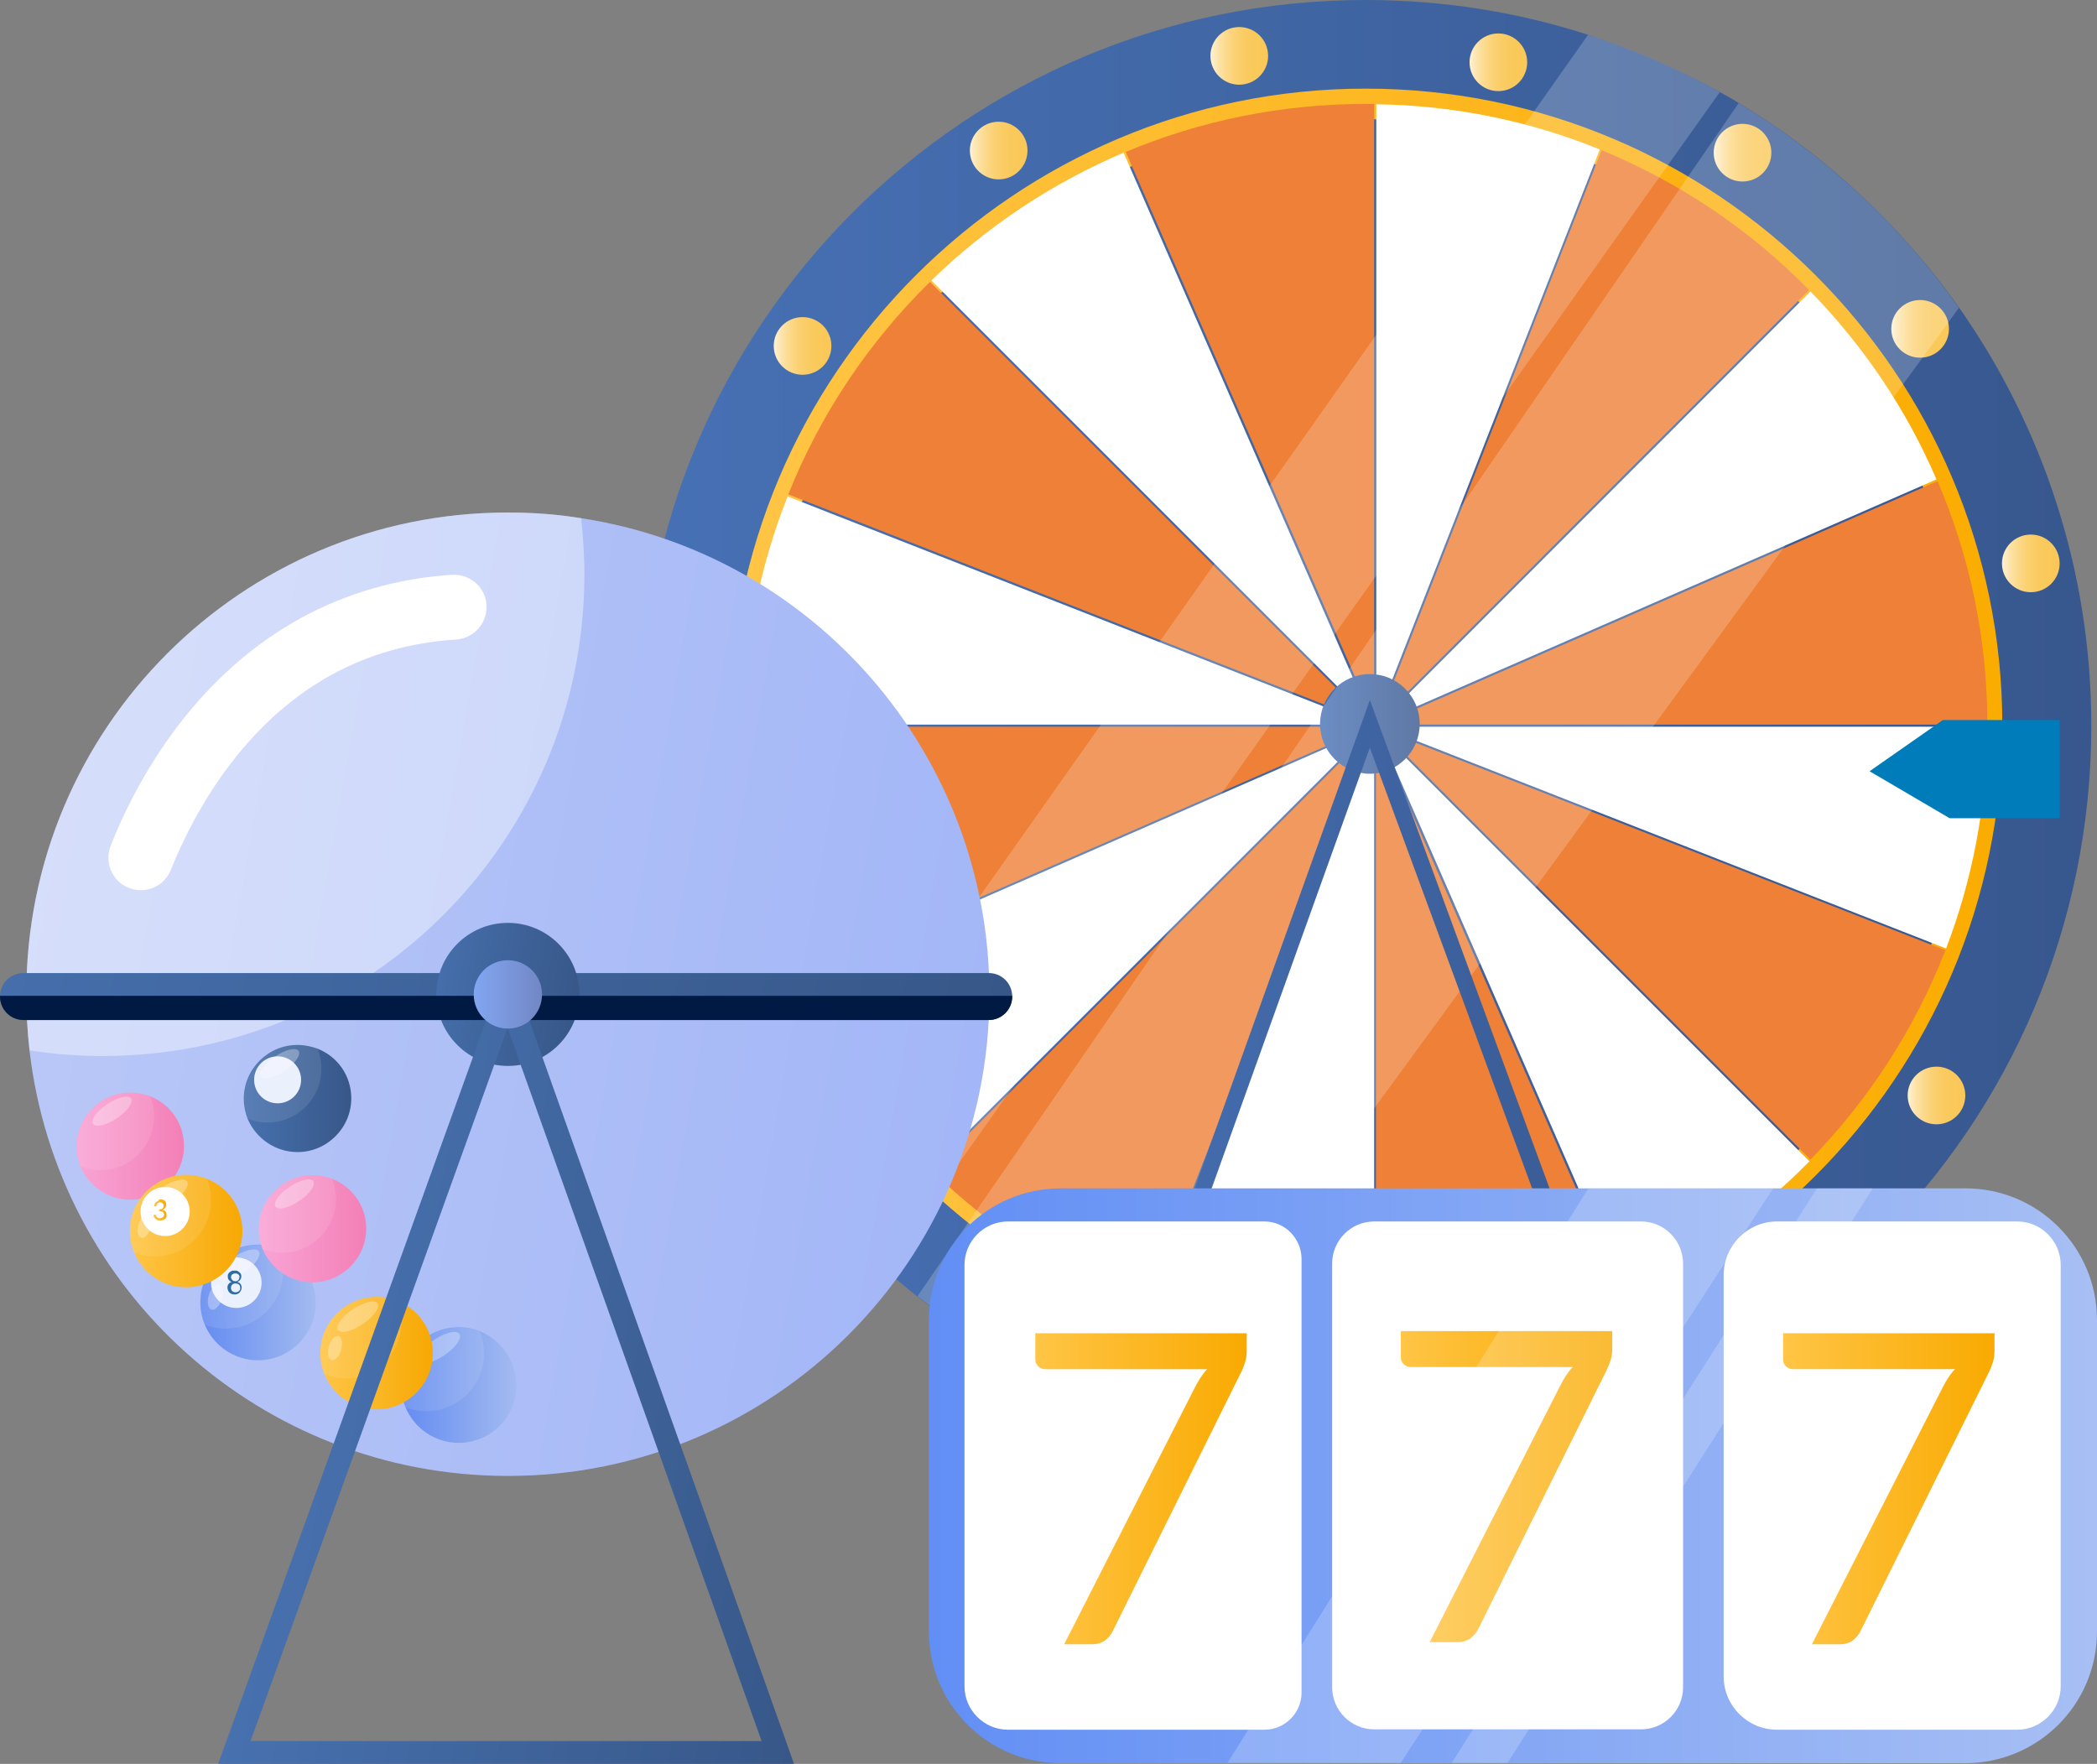 <?xml version="1.0" encoding="utf-8"?>
<!-- Generator: Adobe Illustrator 21.0.0, SVG Export Plug-In . SVG Version: 6.00 Build 0)  -->
<svg version="1.1" id="_x3C_Layer_x3E_" xmlns="http://www.w3.org/2000/svg" xmlns:xlink="http://www.w3.org/1999/xlink" x="0px"
	 y="0px" viewBox="0 0 589.2 495.6" style="enable-background:new 0 0 589.2 495.6;" xml:space="preserve">
<rect x="0" y="0" width="589.2" height="495.6" fill="#808080" stroke="none"/>
<style type="text/css">
	.st0{fill:#FFFFFF;}
	.st1{fill:#688DC3;}
	.st2{opacity:0.2;fill:#023B74;}
	.st3{opacity:0.1;fill:#441F37;}
	.st4{fill:url(#SVGID_1_);}
	.st5{fill:url(#SVGID_2_);}
	.st6{fill:url(#SVGID_3_);}
	.st7{fill:#EE8037;}
	.st8{fill:url(#SVGID_4_);}
	.st9{fill:url(#SVGID_5_);}
	.st10{fill:url(#SVGID_6_);}
	.st11{fill:url(#SVGID_7_);}
	.st12{fill:url(#SVGID_8_);}
	.st13{fill:url(#SVGID_9_);}
	.st14{fill:url(#SVGID_10_);}
	.st15{fill:url(#SVGID_11_);}
	.st16{fill:url(#SVGID_12_);}
	.st17{fill:url(#SVGID_13_);}
	.st18{fill:url(#SVGID_14_);}
	.st19{fill:url(#SVGID_15_);}
	.st20{fill:url(#SVGID_16_);}
	.st21{fill:url(#SVGID_17_);}
	.st22{fill:url(#SVGID_18_);}
	.st23{fill:#007CBA;}
	.st24{fill:url(#SVGID_19_);}
	.st25{opacity:0.2;fill:#FFFFFF;}
	.st26{fill:url(#SVGID_20_);}
	.st27{fill:url(#SVGID_21_);}
	.st28{fill:url(#SVGID_22_);}
	.st29{fill:url(#SVGID_23_);}
	.st30{fill:url(#SVGID_24_);}
	.st31{fill:url(#SVGID_25_);}
	.st32{opacity:0.1;fill:#FFFFFF;}
	.st33{opacity:0.3;fill:#FFFFFF;}
	.st34{fill:url(#SVGID_26_);}
	.st35{opacity:0.4;fill:#FFFFFF;}
	.st36{fill:url(#SVGID_27_);}
	.st37{fill:url(#SVGID_28_);}
	.st38{fill:url(#SVGID_29_);}
	.st39{fill:#EBF0FD;}
	.st40{fill:#2C6DA6;}
	.st41{fill:url(#SVGID_30_);}
	.st42{fill:url(#SVGID_31_);}
	.st43{fill:url(#SVGID_32_);}
	.st44{fill:url(#SVGID_33_);}
	.st45{fill:url(#SVGID_34_);}
	.st46{fill:url(#SVGID_35_);}
	.st47{fill:url(#SVGID_36_);}
	.st48{fill:url(#SVGID_37_);}
	.st49{fill:#001A43;}
	.st50{fill:url(#SVGID_38_);}
</style>
<g>
	<g>
		<g>
			<g>
				<g>
					<line class="st0" x1="214.1" y1="338.2" x2="214.1" y2="230.5"/>
				</g>
			</g>
		</g>
	</g>
	<g>
		<g>
			<line class="st1" x1="279.5" y1="330.7" x2="274.5" y2="300.5"/>
		</g>
		<g>
			<path class="st2" d="M278.4,363"/>
		</g>
		<path class="st3" d="M269.1,291.2c-0.5,0.5-1.5,0.9-3,1.2c-3.8-5.7-11-12.9-6.5-11.7c2.8,0.7,5.3,0.1,7-0.4
			C265.9,284.3,269.1,291.2,269.1,291.2z"/>
	</g>
</g>
<g>
	<g>
		<g>
			<linearGradient id="SVGID_1_" gradientUnits="userSpaceOnUse" x1="193.179" y1="203.88" x2="574.221" y2="203.88">
				<stop  offset="0" style="stop-color:#77AAF7"/>
				<stop  offset="1" style="stop-color:#023B74"/>
			</linearGradient>
			<circle class="st4" cx="383.7" cy="203.9" r="190.5"/>
			<linearGradient id="SVGID_2_" gradientUnits="userSpaceOnUse" x1="179.822" y1="203.88" x2="587.577" y2="203.88">
				<stop  offset="0" style="stop-color:#4771B5"/>
				<stop  offset="1" style="stop-color:#37578E"/>
			</linearGradient>
			<path class="st5" d="M587.6,203.9c0,112.6-91.3,203.9-203.9,203.9c-21.3,0-41.8-3.3-61.1-9.3c-23.8-7.5-45.7-19.2-64.8-34.2
				c-3.2-2.5-6.3-5.1-9.3-7.8c-9.8-8.7-18.7-18.3-26.7-28.7c-26.3-34.3-41.9-77.3-41.9-123.8C179.8,91.3,271.1,0,383.7,0
				c21.8,0,42.8,3.4,62.6,9.8c12.9,4.2,25.3,9.6,37,16.1c1.8,1,3.6,2,5.3,3.1c10.7,6.4,20.8,13.8,30.1,22.1
				c11.9,10.5,22.6,22.4,31.8,35.4C573.8,119.7,587.6,160.2,587.6,203.9z"/>
			<g>
				<linearGradient id="SVGID_3_" gradientUnits="userSpaceOnUse" x1="204.75" y1="203.88" x2="562.649" y2="203.88">
					<stop  offset="0" style="stop-color:#FFC546"/>
					<stop  offset="1" style="stop-color:#FBAC00"/>
				</linearGradient>
				<path class="st6" d="M383.7,382.8c-98.7,0-178.9-80.3-178.9-178.9S285,24.9,383.7,24.9s178.9,80.3,178.9,178.9
					S482.4,382.8,383.7,382.8z M383.7,33.5c-93.9,0-170.4,76.4-170.4,170.4s76.4,170.4,170.4,170.4c93.9,0,170.4-76.4,170.4-170.4
					S477.6,33.5,383.7,33.5z"/>
			</g>
			<g>
				<path class="st0" d="M386.7,29.3v173.1L449.5,42C430.1,34.1,408.9,29.6,386.7,29.3z"/>
				<path class="st7" d="M386.1,202.5V29.2c-0.8,0-1.6,0-2.4,0c-23.9,0-46.7,4.8-67.4,13.5L386.1,202.5z"/>
				<path class="st7" d="M387.2,202.7L508.3,81.5c-16.4-16.8-36.2-30.2-58.3-39.3L387.2,202.7z"/>
				<path class="st7" d="M455.6,363.1l-69-157.8v173.2C411.2,378.1,434.5,372.6,455.6,363.1z"/>
				<path class="st0" d="M508.7,81.9L387.7,203l156.4-68.3C535.6,114.9,523.5,97.1,508.7,81.9z"/>
				<path class="st7" d="M508.7,325.8c16.3-16.7,29.3-36.7,37.9-58.8l-159-62.3L508.7,325.8z"/>
				<path class="st7" d="M387.8,203.6h170.6c0-24.3-5-47.4-14-68.4L387.8,203.6z"/>
				<path class="st0" d="M387.9,204.2l158.9,62.3c7.4-19.3,11.5-40.3,11.5-62.3H387.9z"/>
				<path class="st7" d="M385.6,205.1L261.8,328.9c17.1,16.7,37.5,29.8,60.3,38.4L385.6,205.1z"/>
				<path class="st7" d="M385,204.2H209c0,25,5.4,48.9,14.9,70.4L385,204.2z"/>
				<path class="st0" d="M386.1,205.4l-63.5,162.1c19,7.1,39.6,11,61.1,11c0.8,0,1.6,0,2.4,0V205.4z"/>
				<path class="st0" d="M224.2,275.1c9,20.1,21.7,38.2,37.2,53.4l123.8-123.8L224.2,275.1z"/>
				<path class="st0" d="M387.3,205.2l68.9,157.7c19.6-9,37.3-21.4,52.2-36.6L387.3,205.2z"/>
				<path class="st7" d="M385.2,203.1L261.3,79.2c-17.1,16.8-30.8,37.1-39.8,59.7L385.2,203.1z"/>
				<path class="st0" d="M384.9,203.6l-163.6-64.1c-7.9,19.8-12.2,41.5-12.3,64.1H384.9z"/>
				<path class="st0" d="M315.7,42.9c-20.2,8.6-38.5,20.8-54,35.9l123.7,123.7L315.7,42.9z"/>
			</g>
			<linearGradient id="SVGID_4_" gradientUnits="userSpaceOnUse" x1="217.453" y1="97.163" x2="233.644" y2="97.163">
				<stop  offset="0" style="stop-color:#FFF1D3"/>
				<stop  offset="2.898982e-02" style="stop-color:#FFEEC9"/>
				<stop  offset="0.151" style="stop-color:#FDE2A7"/>
				<stop  offset="0.281" style="stop-color:#FCD98A"/>
				<stop  offset="0.419" style="stop-color:#FBD174"/>
				<stop  offset="0.57" style="stop-color:#FACC64"/>
				<stop  offset="0.742" style="stop-color:#FAC95B"/>
				<stop  offset="0.983" style="stop-color:#FAC858"/>
			</linearGradient>
			<circle class="st8" cx="225.5" cy="97.2" r="8.1"/>
			<linearGradient id="SVGID_5_" gradientUnits="userSpaceOnUse" x1="187.973" y1="168.811" x2="204.165" y2="168.811">
				<stop  offset="0" style="stop-color:#FFF1D3"/>
				<stop  offset="2.898982e-02" style="stop-color:#FFEEC9"/>
				<stop  offset="0.151" style="stop-color:#FDE2A7"/>
				<stop  offset="0.281" style="stop-color:#FCD98A"/>
				<stop  offset="0.419" style="stop-color:#FBD174"/>
				<stop  offset="0.57" style="stop-color:#FACC64"/>
				<stop  offset="0.742" style="stop-color:#FAC95B"/>
				<stop  offset="0.983" style="stop-color:#FAC858"/>
			</linearGradient>
			<circle class="st9" cx="196.1" cy="168.8" r="8.1"/>
			<linearGradient id="SVGID_6_" gradientUnits="userSpaceOnUse" x1="187.973" y1="243.397" x2="204.165" y2="243.397">
				<stop  offset="0" style="stop-color:#FFF1D3"/>
				<stop  offset="2.898982e-02" style="stop-color:#FFEEC9"/>
				<stop  offset="0.151" style="stop-color:#FDE2A7"/>
				<stop  offset="0.281" style="stop-color:#FCD98A"/>
				<stop  offset="0.419" style="stop-color:#FBD174"/>
				<stop  offset="0.57" style="stop-color:#FACC64"/>
				<stop  offset="0.742" style="stop-color:#FAC95B"/>
				<stop  offset="0.983" style="stop-color:#FAC858"/>
			</linearGradient>
			<circle class="st10" cx="196.1" cy="243.4" r="8.1"/>
			<linearGradient id="SVGID_7_" gradientUnits="userSpaceOnUse" x1="216.071" y1="307.763" x2="232.262" y2="307.763">
				<stop  offset="0" style="stop-color:#FFF1D3"/>
				<stop  offset="2.898982e-02" style="stop-color:#FFEEC9"/>
				<stop  offset="0.151" style="stop-color:#FDE2A7"/>
				<stop  offset="0.281" style="stop-color:#FCD98A"/>
				<stop  offset="0.419" style="stop-color:#FBD174"/>
				<stop  offset="0.57" style="stop-color:#FACC64"/>
				<stop  offset="0.742" style="stop-color:#FAC95B"/>
				<stop  offset="0.983" style="stop-color:#FAC858"/>
			</linearGradient>
			<circle class="st11" cx="224.2" cy="307.8" r="8.1"/>
			<linearGradient id="SVGID_8_" gradientUnits="userSpaceOnUse" x1="270.589" y1="362.843" x2="286.78" y2="362.843">
				<stop  offset="0" style="stop-color:#FFF1D3"/>
				<stop  offset="2.898982e-02" style="stop-color:#FFEEC9"/>
				<stop  offset="0.151" style="stop-color:#FDE2A7"/>
				<stop  offset="0.281" style="stop-color:#FCD98A"/>
				<stop  offset="0.419" style="stop-color:#FBD174"/>
				<stop  offset="0.57" style="stop-color:#FACC64"/>
				<stop  offset="0.742" style="stop-color:#FAC95B"/>
				<stop  offset="0.983" style="stop-color:#FAC858"/>
			</linearGradient>
			<circle class="st12" cx="278.7" cy="362.8" r="8.1"/>
			<linearGradient id="SVGID_9_" gradientUnits="userSpaceOnUse" x1="343.096" y1="391.006" x2="359.287" y2="391.006">
				<stop  offset="0" style="stop-color:#FFF1D3"/>
				<stop  offset="2.898982e-02" style="stop-color:#FFEEC9"/>
				<stop  offset="0.151" style="stop-color:#FDE2A7"/>
				<stop  offset="0.281" style="stop-color:#FCD98A"/>
				<stop  offset="0.419" style="stop-color:#FBD174"/>
				<stop  offset="0.57" style="stop-color:#FACC64"/>
				<stop  offset="0.742" style="stop-color:#FAC95B"/>
				<stop  offset="0.983" style="stop-color:#FAC858"/>
			</linearGradient>
			<circle class="st13" cx="351.2" cy="391" r="8.1"/>
			<linearGradient id="SVGID_10_" gradientUnits="userSpaceOnUse" x1="432.168" y1="386.381" x2="448.359" y2="386.381">
				<stop  offset="0" style="stop-color:#FFF1D3"/>
				<stop  offset="2.898982e-02" style="stop-color:#FFEEC9"/>
				<stop  offset="0.151" style="stop-color:#FDE2A7"/>
				<stop  offset="0.281" style="stop-color:#FCD98A"/>
				<stop  offset="0.419" style="stop-color:#FBD174"/>
				<stop  offset="0.57" style="stop-color:#FACC64"/>
				<stop  offset="0.742" style="stop-color:#FAC95B"/>
				<stop  offset="0.983" style="stop-color:#FAC858"/>
			</linearGradient>
			<circle class="st14" cx="440.3" cy="386.4" r="8.1"/>
			<linearGradient id="SVGID_11_" gradientUnits="userSpaceOnUse" x1="492.14" y1="354.169" x2="508.331" y2="354.169">
				<stop  offset="0" style="stop-color:#FFF1D3"/>
				<stop  offset="2.898982e-02" style="stop-color:#FFEEC9"/>
				<stop  offset="0.151" style="stop-color:#FDE2A7"/>
				<stop  offset="0.281" style="stop-color:#FCD98A"/>
				<stop  offset="0.419" style="stop-color:#FBD174"/>
				<stop  offset="0.57" style="stop-color:#FACC64"/>
				<stop  offset="0.742" style="stop-color:#FAC95B"/>
				<stop  offset="0.983" style="stop-color:#FAC858"/>
			</linearGradient>
			<circle class="st15" cx="500.2" cy="354.2" r="8.1"/>
			<linearGradient id="SVGID_12_" gradientUnits="userSpaceOnUse" x1="536" y1="307.763" x2="552.191" y2="307.763">
				<stop  offset="0" style="stop-color:#FFF1D3"/>
				<stop  offset="2.898982e-02" style="stop-color:#FFEEC9"/>
				<stop  offset="0.151" style="stop-color:#FDE2A7"/>
				<stop  offset="0.281" style="stop-color:#FCD98A"/>
				<stop  offset="0.419" style="stop-color:#FBD174"/>
				<stop  offset="0.57" style="stop-color:#FACC64"/>
				<stop  offset="0.742" style="stop-color:#FAC95B"/>
				<stop  offset="0.983" style="stop-color:#FAC858"/>
			</linearGradient>
			<circle class="st16" cx="544.1" cy="307.8" r="8.1"/>
			<linearGradient id="SVGID_13_" gradientUnits="userSpaceOnUse" x1="562.51" y1="158.279" x2="578.701" y2="158.279">
				<stop  offset="0" style="stop-color:#FFF1D3"/>
				<stop  offset="2.898982e-02" style="stop-color:#FFEEC9"/>
				<stop  offset="0.151" style="stop-color:#FDE2A7"/>
				<stop  offset="0.281" style="stop-color:#FCD98A"/>
				<stop  offset="0.419" style="stop-color:#FBD174"/>
				<stop  offset="0.57" style="stop-color:#FACC64"/>
				<stop  offset="0.742" style="stop-color:#FAC95B"/>
				<stop  offset="0.983" style="stop-color:#FAC858"/>
			</linearGradient>
			<circle class="st17" cx="570.6" cy="158.3" r="8.1"/>
			<linearGradient id="SVGID_14_" gradientUnits="userSpaceOnUse" x1="531.441" y1="92.35" x2="547.632" y2="92.35">
				<stop  offset="0" style="stop-color:#FFF1D3"/>
				<stop  offset="2.898982e-02" style="stop-color:#FFEEC9"/>
				<stop  offset="0.151" style="stop-color:#FDE2A7"/>
				<stop  offset="0.281" style="stop-color:#FCD98A"/>
				<stop  offset="0.419" style="stop-color:#FBD174"/>
				<stop  offset="0.57" style="stop-color:#FACC64"/>
				<stop  offset="0.742" style="stop-color:#FAC95B"/>
				<stop  offset="0.983" style="stop-color:#FAC858"/>
			</linearGradient>
			<circle class="st18" cx="539.5" cy="92.4" r="8.1"/>
			<linearGradient id="SVGID_15_" gradientUnits="userSpaceOnUse" x1="272.474" y1="42.266" x2="288.666" y2="42.266">
				<stop  offset="0" style="stop-color:#FFF1D3"/>
				<stop  offset="2.898982e-02" style="stop-color:#FFEEC9"/>
				<stop  offset="0.151" style="stop-color:#FDE2A7"/>
				<stop  offset="0.281" style="stop-color:#FCD98A"/>
				<stop  offset="0.419" style="stop-color:#FBD174"/>
				<stop  offset="0.57" style="stop-color:#FACC64"/>
				<stop  offset="0.742" style="stop-color:#FAC95B"/>
				<stop  offset="0.983" style="stop-color:#FAC858"/>
			</linearGradient>
			<circle class="st19" cx="280.6" cy="42.3" r="8.1"/>
			<linearGradient id="SVGID_16_" gradientUnits="userSpaceOnUse" x1="340.138" y1="15.671" x2="356.33" y2="15.671">
				<stop  offset="0" style="stop-color:#FFF1D3"/>
				<stop  offset="2.898982e-02" style="stop-color:#FFEEC9"/>
				<stop  offset="0.151" style="stop-color:#FDE2A7"/>
				<stop  offset="0.281" style="stop-color:#FCD98A"/>
				<stop  offset="0.419" style="stop-color:#FBD174"/>
				<stop  offset="0.57" style="stop-color:#FACC64"/>
				<stop  offset="0.742" style="stop-color:#FAC95B"/>
				<stop  offset="0.983" style="stop-color:#FAC858"/>
			</linearGradient>
			<circle class="st20" cx="348.2" cy="15.7" r="8.1"/>
			<linearGradient id="SVGID_17_" gradientUnits="userSpaceOnUse" x1="412.862" y1="17.463" x2="429.053" y2="17.463">
				<stop  offset="0" style="stop-color:#FFF1D3"/>
				<stop  offset="2.898982e-02" style="stop-color:#FFEEC9"/>
				<stop  offset="0.151" style="stop-color:#FDE2A7"/>
				<stop  offset="0.281" style="stop-color:#FCD98A"/>
				<stop  offset="0.419" style="stop-color:#FBD174"/>
				<stop  offset="0.57" style="stop-color:#FACC64"/>
				<stop  offset="0.742" style="stop-color:#FAC95B"/>
				<stop  offset="0.983" style="stop-color:#FAC858"/>
			</linearGradient>
			<circle class="st21" cx="421" cy="17.5" r="8.1"/>
			<linearGradient id="SVGID_18_" gradientUnits="userSpaceOnUse" x1="481.507" y1="42.929" x2="497.698" y2="42.929">
				<stop  offset="0" style="stop-color:#FFF1D3"/>
				<stop  offset="2.898982e-02" style="stop-color:#FFEEC9"/>
				<stop  offset="0.151" style="stop-color:#FDE2A7"/>
				<stop  offset="0.281" style="stop-color:#FCD98A"/>
				<stop  offset="0.419" style="stop-color:#FBD174"/>
				<stop  offset="0.57" style="stop-color:#FACC64"/>
				<stop  offset="0.742" style="stop-color:#FAC95B"/>
				<stop  offset="0.983" style="stop-color:#FAC858"/>
			</linearGradient>
			<circle class="st22" cx="489.6" cy="42.9" r="8.1"/>
			<polygon class="st23" points="578.7,202.3 545.9,202.3 525.3,216.7 547.8,229.9 578.7,229.9 			"/>
			<linearGradient id="SVGID_19_" gradientUnits="userSpaceOnUse" x1="370.831" y1="203.417" x2="398.887" y2="203.417">
				<stop  offset="0" style="stop-color:#4771B5"/>
				<stop  offset="1" style="stop-color:#37578E"/>
			</linearGradient>
			<circle class="st24" cx="384.9" cy="203.4" r="14"/>
			<path class="st25" d="M550.4,86.5L322.6,398.4c-23.8-7.5-45.7-19.2-64.8-34.2L488.5,29c10.7,6.4,20.8,13.8,30.1,22.1
				C530.6,61.6,541.2,73.5,550.4,86.5z"/>
			<path class="st25" d="M483.2,25.9L248.4,356.4c-9.8-8.7-18.7-18.3-26.7-28.7L446.2,9.8C459.2,13.9,471.6,19.4,483.2,25.9z"/>
			<linearGradient id="SVGID_20_" gradientUnits="userSpaceOnUse" x1="292.159" y1="325.76" x2="479.932" y2="325.76">
				<stop  offset="0" style="stop-color:#4771B5"/>
				<stop  offset="1" style="stop-color:#37578E"/>
			</linearGradient>
			<path class="st26" d="M479.9,454.9H292.2l92.7-258.2L479.9,454.9z M298.7,450.2h174.6l-88.4-240.1l-0.6,1.6L298.7,450.2z"/>
		</g>
	</g>
</g>
<g>
	<g>
		<linearGradient id="SVGID_21_" gradientUnits="userSpaceOnUse" x1="261.077" y1="414.63" x2="589.211" y2="414.63">
			<stop  offset="0" style="stop-color:#628FF5"/>
			<stop  offset="1" style="stop-color:#A7BFF4"/>
		</linearGradient>
		<path class="st27" d="M552.3,333.9H298c-20.4,0-37,16.5-37,37v87.5c0,20.4,16.5,37,37,37h254.2c20.4,0,37-16.5,37-37v-87.5
			C589.2,350.5,572.7,333.9,552.3,333.9z"/>
		<path class="st0" d="M355.3,343.2h-72.1c-6.7,0-12.2,5.5-12.2,12.2v118.4c0,6.7,5.5,12.2,12.2,12.2h72.1c5.7,0,10.4-4.7,10.4-10.4
			v-122C365.6,347.9,361,343.2,355.3,343.2z"/>
		<path class="st0" d="M499.3,343.2h67.5c6.7,0,12.2,5.5,12.2,12.2v118.4c0,6.7-5.5,12.2-12.2,12.2h-67.5c-8.3,0-15-6.7-15-15V358.3
			C484.3,350,491,343.2,499.3,343.2z"/>
		<path class="st0" d="M461.1,343.2h-75c-6.5,0-11.8,5.3-11.8,11.8v119.1c0,6.5,5.3,11.8,11.8,11.8h75c6.5,0,11.8-5.3,11.8-11.8
			V355.1C472.9,348.5,467.6,343.2,461.1,343.2z"/>
		<linearGradient id="SVGID_22_" gradientUnits="userSpaceOnUse" x1="290.9" y1="418.282" x2="350.301" y2="418.282">
			<stop  offset="0" style="stop-color:#FFC546"/>
			<stop  offset="1" style="stop-color:#F9AA01"/>
		</linearGradient>
		<path class="st28" d="M350.3,374.6v4.9c0,1.4-0.2,2.5-0.5,3.4c-0.3,0.9-0.6,1.6-0.9,2.3l-36.2,73c-0.5,1.1-1.3,2-2.2,2.7
			c-0.9,0.7-2.2,1.1-3.8,1.1H299l36.7-72.1c0.5-1,1.1-2,1.6-2.8c0.6-0.9,1.2-1.7,1.9-2.4h-45.6c-0.7,0-1.3-0.3-1.9-0.8
			c-0.6-0.6-0.8-1.2-0.8-1.9v-7.4H350.3z"/>
		<linearGradient id="SVGID_23_" gradientUnits="userSpaceOnUse" x1="393.573" y1="417.68" x2="452.974" y2="417.68">
			<stop  offset="0" style="stop-color:#FFC546"/>
			<stop  offset="1" style="stop-color:#F9AA01"/>
		</linearGradient>
		<path class="st29" d="M453,374v4.9c0,1.4-0.2,2.5-0.5,3.4c-0.3,0.9-0.6,1.6-0.9,2.3l-36.2,73c-0.5,1.1-1.3,2-2.2,2.7
			c-0.9,0.7-2.2,1.1-3.8,1.1h-7.7l36.7-72.1c0.5-1,1.1-2,1.6-2.8c0.6-0.9,1.2-1.7,1.9-2.4h-45.6c-0.7,0-1.3-0.3-1.9-0.8
			c-0.6-0.6-0.8-1.2-0.8-1.9V374H453z"/>
		<linearGradient id="SVGID_24_" gradientUnits="userSpaceOnUse" x1="500.964" y1="418.282" x2="560.365" y2="418.282">
			<stop  offset="0" style="stop-color:#FFC546"/>
			<stop  offset="1" style="stop-color:#F9AA01"/>
		</linearGradient>
		<path class="st30" d="M560.4,374.6v4.9c0,1.4-0.2,2.5-0.5,3.4c-0.3,0.9-0.6,1.6-0.9,2.3l-36.2,73c-0.5,1.1-1.3,2-2.2,2.7
			c-0.9,0.7-2.2,1.1-3.8,1.1h-7.7l36.7-72.1c0.5-1,1.1-2,1.6-2.8c0.6-0.9,1.2-1.7,1.9-2.4h-45.6c-0.7,0-1.3-0.3-1.9-0.8
			c-0.6-0.6-0.8-1.2-0.8-1.9v-7.4H560.4z"/>
		<polygon class="st25" points="344.9,495.3 446.3,333.9 498.2,333.9 393.6,495.3 		"/>
		<polygon class="st25" points="407.9,495.3 510.5,333.9 526.2,333.9 423.6,495.3 		"/>
	</g>
</g>
<g>
	<g>
		<linearGradient id="SVGID_25_" gradientUnits="userSpaceOnUse" x1="67.669" y1="350.006" x2="99.205" y2="350.006">
			<stop  offset="0" style="stop-color:#FFC546"/>
			<stop  offset="1" style="stop-color:#F7A803"/>
		</linearGradient>
		<path class="st31" d="M99.2,350c0,8.7-7.1,15.8-15.8,15.8c-6.6,0-12.2-4-14.6-9.8c-0.8-1.8-1.2-3.9-1.2-6
			c0-8.7,7.1-15.8,15.8-15.8c2,0,4,0.4,5.8,1.1C95.1,337.6,99.2,343.3,99.2,350z"/>
		<path class="st32" d="M90.4,341.3c0,8.7-7.1,15.8-15.8,15.8c-2,0-4-0.4-5.8-1.1c-0.8-1.8-1.2-3.9-1.2-6c0-8.7,7.1-15.8,15.8-15.8
			c2,0,4,0.4,5.8,1.1C90,337.2,90.4,339.2,90.4,341.3z"/>
		<circle class="st0" cx="77.5" cy="344.6" r="6.9"/>
		<ellipse transform="matrix(0.83 -0.558 0.558 0.83 -176.266 101.275)" class="st33" cx="78" cy="339.8" rx="6.7" ry="2.5"/>
		
			<ellipse transform="matrix(0.286 -0.958 0.958 0.286 -282.692 317.766)" class="st33" cx="71.9" cy="348.6" rx="3.5" ry="1.8"/>
	</g>
	<linearGradient id="SVGID_26_" gradientUnits="userSpaceOnUse" x1="-25.28" y1="249.833" x2="275.987" y2="302.803">
		<stop  offset="0" style="stop-color:#BCCAF7"/>
		<stop  offset="1" style="stop-color:#A3B6F7"/>
	</linearGradient>
	<path class="st34" d="M278,279.4c0,74.8-60.6,135.3-135.3,135.3c-69.4,0-126.6-52.2-134.4-119.5c-0.6-5.2-0.9-10.5-0.9-15.8
		C7.3,204.6,67.9,144,142.7,144c7,0,13.9,0.5,20.6,1.6C228.2,155.5,278,211.6,278,279.4z"/>
	<path class="st35" d="M164.2,161.4c0,74.8-60.6,135.3-135.3,135.3c-7,0-13.9-0.5-20.6-1.6c-0.6-5.2-0.9-10.5-0.9-15.8
		C7.3,204.6,67.9,144,142.7,144c7,0,13.9,0.5,20.6,1.6C163.8,150.8,164.2,156,164.2,161.4z"/>
	<linearGradient id="SVGID_27_" gradientUnits="userSpaceOnUse" x1="-31.673" y1="249.472" x2="280.248" y2="304.315">
		<stop  offset="0" style="stop-color:#4771AF"/>
		<stop  offset="1" style="stop-color:#375788"/>
	</linearGradient>
	<path class="st36" d="M284.4,280L284.4,280c0,3.7-3,6.6-6.6,6.6H6.6c-3.7,0-6.6-3-6.6-6.6v0c0-0.1,0-0.2,0-0.2
		c0.1-3.6,3-6.4,6.6-6.4h271.2c3.6,0,6.5,2.8,6.6,6.4C284.4,279.9,284.4,280,284.4,280z"/>
	<path class="st0" d="M37.2,249.8L37.2,249.8c-5.3-1.4-8.1-7.1-6.1-12.2c3.3-8.4,9.3-21.1,19-33.8c19.7-25.8,46.2-40.3,76.9-42.3
		c5.4-0.3,9.9,4,9.7,9.3l0,0c-0.1,4.8-3.9,8.6-8.6,8.9c-25.4,1.6-46.6,13.2-63.1,34.6c-8.6,11.2-14,22.6-16.9,29.9
		C46.4,248.7,41.7,251,37.2,249.8z"/>
	<g>
		<linearGradient id="SVGID_28_" gradientUnits="userSpaceOnUse" x1="117.707" y1="274.978" x2="162.49" y2="282.852">
			<stop  offset="0" style="stop-color:#4771AF"/>
			<stop  offset="1" style="stop-color:#375788"/>
		</linearGradient>
		<circle class="st37" cx="142.7" cy="279.4" r="20.1"/>
	</g>
	<g>
		<linearGradient id="SVGID_29_" gradientUnits="userSpaceOnUse" x1="56.237" y1="365.996" x2="88.716" y2="365.996">
			<stop  offset="0" style="stop-color:#638BF1"/>
			<stop  offset="1" style="stop-color:#A3BBF0"/>
		</linearGradient>
		<path class="st38" d="M88.7,366c0,9-7.3,16.2-16.2,16.2c-6.8,0-12.6-4.2-15-10.1c-0.8-1.9-1.2-4-1.2-6.2c0-9,7.3-16.2,16.2-16.2
			c2.1,0,4.1,0.4,5.9,1.1C84.4,353.2,88.7,359.1,88.7,366z"/>
		<path class="st32" d="M79.6,357.1c0,9-7.3,16.2-16.2,16.2c-2.1,0-4.1-0.4-5.9-1.1c-0.8-1.9-1.2-4-1.2-6.2c0-9,7.3-16.2,16.2-16.2
			c2.1,0,4.1,0.4,5.9,1.1C79.2,352.8,79.6,354.9,79.6,357.1z"/>
		<circle class="st39" cx="66.4" cy="360.4" r="7.1"/>
		<ellipse transform="matrix(0.83 -0.558 0.558 0.83 -186.899 97.733)" class="st33" cx="66.9" cy="355.5" rx="6.9" ry="2.6"/>
		
			<ellipse transform="matrix(0.286 -0.958 0.958 0.286 -306.046 318.311)" class="st33" cx="60.6" cy="364.5" rx="3.6" ry="1.9"/>
		<g>
			<path class="st40" d="M66.1,363.7c-0.3,0-0.6,0-0.9-0.1c-0.3-0.1-0.5-0.2-0.7-0.4c-0.2-0.2-0.3-0.3-0.4-0.6
				c-0.1-0.2-0.2-0.5-0.2-0.8c0-0.4,0.1-0.8,0.3-1c0.2-0.3,0.5-0.5,0.9-0.6c-0.3-0.1-0.6-0.3-0.8-0.6c-0.2-0.2-0.3-0.5-0.3-0.9
				c0-0.2,0-0.5,0.1-0.7c0.1-0.2,0.2-0.4,0.4-0.5c0.2-0.2,0.4-0.3,0.6-0.4c0.2-0.1,0.5-0.1,0.8-0.1c0.3,0,0.6,0,0.8,0.1
				c0.2,0.1,0.4,0.2,0.6,0.4c0.2,0.2,0.3,0.3,0.4,0.5c0.1,0.2,0.1,0.4,0.1,0.7c0,0.3-0.1,0.6-0.3,0.9c-0.2,0.2-0.4,0.4-0.8,0.6
				c0.4,0.1,0.7,0.3,0.9,0.6c0.2,0.3,0.3,0.6,0.3,1c0,0.3-0.1,0.5-0.2,0.8c-0.1,0.2-0.3,0.4-0.4,0.6c-0.2,0.2-0.4,0.3-0.7,0.4
				C66.7,363.6,66.4,363.7,66.1,363.7z M66.1,363.1c0.2,0,0.4,0,0.6-0.1c0.2-0.1,0.3-0.1,0.4-0.2c0.1-0.1,0.2-0.2,0.3-0.4
				c0.1-0.1,0.1-0.3,0.1-0.5c0-0.2,0-0.4-0.1-0.6c-0.1-0.2-0.2-0.3-0.3-0.4c-0.1-0.1-0.3-0.2-0.4-0.2c-0.2,0-0.3-0.1-0.5-0.1
				c-0.2,0-0.3,0-0.5,0.1c-0.2,0-0.3,0.1-0.4,0.2c-0.1,0.1-0.2,0.2-0.3,0.4c-0.1,0.2-0.1,0.3-0.1,0.6c0,0.2,0,0.3,0.1,0.5
				c0.1,0.1,0.1,0.3,0.3,0.4c0.1,0.1,0.3,0.2,0.4,0.2C65.7,363,65.8,363.1,66.1,363.1z M66.1,360c0.2,0,0.4,0,0.5-0.1
				c0.1-0.1,0.3-0.1,0.4-0.3c0.1-0.1,0.2-0.2,0.2-0.4c0-0.1,0.1-0.3,0.1-0.4c0-0.1,0-0.3-0.1-0.4c0-0.1-0.1-0.2-0.2-0.3
				c-0.1-0.1-0.2-0.2-0.4-0.2c-0.1-0.1-0.3-0.1-0.5-0.1c-0.2,0-0.4,0-0.5,0.1c-0.1,0.1-0.3,0.1-0.4,0.2c-0.1,0.1-0.2,0.2-0.2,0.3
				c0,0.1-0.1,0.3-0.1,0.4c0,0.1,0,0.3,0.1,0.4c0,0.1,0.1,0.3,0.2,0.4c0.1,0.1,0.2,0.2,0.4,0.3C65.7,359.9,65.8,360,66.1,360z"/>
		</g>
	</g>
	<g>
		<linearGradient id="SVGID_30_" gradientUnits="userSpaceOnUse" x1="112.615" y1="389.245" x2="145.094" y2="389.245">
			<stop  offset="0" style="stop-color:#638BF1"/>
			<stop  offset="1" style="stop-color:#A3BBF0"/>
		</linearGradient>
		<path class="st41" d="M145.1,389.2c0,9-7.3,16.2-16.2,16.2c-6.8,0-12.6-4.2-15-10.1c-0.8-1.9-1.2-4-1.2-6.2
			c0-9,7.3-16.2,16.2-16.2c2.1,0,4.1,0.4,5.9,1.1C140.8,376.5,145.1,382.4,145.1,389.2z"/>
		<path class="st32" d="M136,380.3c0,9-7.3,16.2-16.2,16.2c-2.1,0-4.1-0.4-5.9-1.1c-0.8-1.9-1.2-4-1.2-6.2c0-9,7.3-16.2,16.2-16.2
			c2.1,0,4.1,0.4,5.9,1.1C135.6,376,136,378.1,136,380.3z"/>
		
			<ellipse transform="matrix(0.83 -0.558 0.558 0.83 -190.288 133.135)" class="st33" cx="123.3" cy="378.7" rx="6.9" ry="2.6"/>
		
			<ellipse transform="matrix(0.286 -0.958 0.958 0.286 -288.067 388.905)" class="st33" cx="116.9" cy="387.8" rx="3.7" ry="1.9"/>
	</g>
	<g>
		<linearGradient id="SVGID_31_" gradientUnits="userSpaceOnUse" x1="72.698" y1="345.205" x2="102.863" y2="345.205">
			<stop  offset="0" style="stop-color:#F9A4D5"/>
			<stop  offset="0.991" style="stop-color:#F380B7"/>
		</linearGradient>
		<path class="st42" d="M102.9,345.2c0,8.3-6.8,15.1-15.1,15.1c-6.3,0-11.7-3.9-14-9.3c-0.7-1.8-1.1-3.7-1.1-5.7
			c0-8.3,6.8-15.1,15.1-15.1c1.9,0,3.8,0.4,5.5,1C98.9,333.4,102.9,338.8,102.9,345.2z"/>
		<path class="st32" d="M94.4,336.9c0,8.3-6.8,15.1-15.1,15.1c-1.9,0-3.8-0.4-5.5-1c-0.7-1.8-1.1-3.7-1.1-5.7
			c0-8.3,6.8-15.1,15.1-15.1c1.9,0,3.8,0.4,5.5,1C94,332.9,94.4,334.9,94.4,336.9z"/>
		<ellipse transform="matrix(0.83 -0.558 0.558 0.83 -173.056 103.088)" class="st33" cx="82.6" cy="335.5" rx="6.4" ry="2.4"/>
	</g>
	<g>
		<linearGradient id="SVGID_32_" gradientUnits="userSpaceOnUse" x1="21.552" y1="321.956" x2="51.716" y2="321.956">
			<stop  offset="0" style="stop-color:#F9A4D5"/>
			<stop  offset="0.991" style="stop-color:#F380B7"/>
		</linearGradient>
		<path class="st43" d="M51.7,322c0,8.3-6.8,15.1-15.1,15.1c-6.3,0-11.7-3.9-14-9.3c-0.7-1.8-1.1-3.7-1.1-5.7
			c0-8.3,6.8-15.1,15.1-15.1c1.9,0,3.8,0.4,5.5,1C47.7,310.1,51.7,315.6,51.7,322z"/>
		<path class="st32" d="M43.3,313.7c0,8.3-6.8,15.1-15.1,15.1c-1.9,0-3.8-0.4-5.5-1c-0.7-1.8-1.1-3.7-1.1-5.7
			c0-8.3,6.8-15.1,15.1-15.1c1.9,0,3.8,0.4,5.5,1C42.9,309.7,43.3,311.6,43.3,313.7z"/>
		<ellipse transform="matrix(0.83 -0.558 0.558 0.83 -168.78 70.606)" class="st33" cx="31.4" cy="312.2" rx="6.4" ry="2.4"/>
	</g>
	<g>
		<linearGradient id="SVGID_33_" gradientUnits="userSpaceOnUse" x1="68.583" y1="308.625" x2="98.748" y2="308.625">
			<stop  offset="0" style="stop-color:#4771AF"/>
			<stop  offset="1" style="stop-color:#375788"/>
		</linearGradient>
		<path class="st44" d="M98.7,308.6c0,8.3-6.8,15.1-15.1,15.1c-6.3,0-11.7-3.9-14-9.3c-0.7-1.8-1.1-3.7-1.1-5.7
			c0-8.3,6.8-15.1,15.1-15.1c1.9,0,3.8,0.4,5.5,1C94.8,296.8,98.7,302.2,98.7,308.6z"/>
		<path class="st32" d="M90.3,300.3c0,8.3-6.8,15.1-15.1,15.1c-1.9,0-3.8-0.4-5.5-1c-0.7-1.8-1.1-3.7-1.1-5.7
			c0-8.3,6.8-15.1,15.1-15.1c1.9,0,3.8,0.4,5.5,1C89.9,296.4,90.3,298.3,90.3,300.3z"/>
		<circle class="st39" cx="78" cy="303.4" r="6.6"/>
		<ellipse transform="matrix(0.83 -0.558 0.558 0.83 -153.354 94.576)" class="st33" cx="78.5" cy="298.9" rx="6.4" ry="2.4"/>
	</g>
	<g>
		<g>
			<linearGradient id="SVGID_34_" gradientUnits="userSpaceOnUse" x1="36.576" y1="345.877" x2="68.14" y2="345.877">
				<stop  offset="0" style="stop-color:#FFC546"/>
				<stop  offset="1" style="stop-color:#F7A803"/>
			</linearGradient>
			<path class="st45" d="M68.1,345.9c0,8.7-7.1,15.8-15.8,15.8c-6.6,0-12.2-4-14.6-9.8c-0.8-1.9-1.2-3.9-1.2-6
				c0-8.7,7.1-15.8,15.8-15.8c2,0,4,0.4,5.8,1.1C64,333.5,68.1,339.2,68.1,345.9z"/>
			<path class="st32" d="M59.3,337.2c0,8.7-7.1,15.8-15.8,15.8c-2,0-4-0.4-5.8-1.1c-0.8-1.9-1.2-3.9-1.2-6c0-8.7,7.1-15.8,15.8-15.8
				c2,0,4,0.4,5.8,1.1C58.9,333,59.3,335.1,59.3,337.2z"/>
			<circle class="st0" cx="46.4" cy="340.4" r="6.9"/>
			<ellipse transform="matrix(0.83 -0.558 0.558 0.83 -179.238 83.232)" class="st33" cx="46.9" cy="335.7" rx="6.7" ry="2.5"/>
			
				<ellipse transform="matrix(0.286 -0.958 0.958 0.286 -300.931 285.006)" class="st33" cx="40.8" cy="344.4" rx="3.5" ry="1.8"/>
		</g>
		<g>
			<linearGradient id="SVGID_35_" gradientUnits="userSpaceOnUse" x1="43.1" y1="339.849" x2="46.876" y2="339.849">
				<stop  offset="0" style="stop-color:#FFC546"/>
				<stop  offset="1" style="stop-color:#F7A803"/>
			</linearGradient>
			<path class="st46" d="M45.1,337c0.2,0,0.5,0,0.7,0.1c0.2,0.1,0.4,0.2,0.5,0.3c0.1,0.1,0.3,0.3,0.3,0.5c0.1,0.2,0.1,0.4,0.1,0.6
				c0,0.2,0,0.3-0.1,0.5c0,0.1-0.1,0.3-0.2,0.4c-0.1,0.1-0.2,0.2-0.3,0.3c-0.1,0.1-0.3,0.1-0.4,0.2c0.4,0.1,0.6,0.3,0.8,0.5
				c0.2,0.2,0.3,0.5,0.3,0.9c0,0.3,0,0.5-0.1,0.7c-0.1,0.2-0.2,0.4-0.4,0.5c-0.2,0.1-0.4,0.3-0.6,0.3c-0.2,0.1-0.5,0.1-0.7,0.1
				c-0.3,0-0.6,0-0.8-0.1c-0.2-0.1-0.4-0.2-0.5-0.3c-0.1-0.1-0.3-0.3-0.4-0.5c-0.1-0.2-0.2-0.4-0.2-0.6l0.3-0.1c0.1,0,0.1,0,0.2,0
				c0.1,0,0.1,0,0.1,0c0,0,0.1,0.1,0.1,0.1c0,0,0,0,0,0c0,0,0,0,0,0c0,0.1,0.1,0.2,0.1,0.3c0.1,0.1,0.1,0.2,0.2,0.3
				c0.1,0.1,0.2,0.2,0.3,0.2c0.1,0.1,0.3,0.1,0.5,0.1c0.2,0,0.4,0,0.5-0.1c0.1-0.1,0.3-0.1,0.4-0.2c0.1-0.1,0.2-0.2,0.2-0.3
				c0-0.1,0.1-0.2,0.1-0.4c0-0.2,0-0.3-0.1-0.4c0-0.1-0.1-0.2-0.2-0.3c-0.1-0.1-0.3-0.2-0.4-0.2c-0.2-0.1-0.4-0.1-0.7-0.1v-0.5
				c0.2,0,0.4,0,0.6-0.1c0.2,0,0.3-0.1,0.4-0.2c0.1-0.1,0.2-0.2,0.2-0.3c0-0.1,0.1-0.3,0.1-0.4c0-0.2,0-0.3-0.1-0.4
				c-0.1-0.1-0.1-0.2-0.2-0.3c-0.1-0.1-0.2-0.1-0.3-0.2c-0.1,0-0.3-0.1-0.4-0.1c-0.1,0-0.3,0-0.4,0.1c-0.1,0-0.2,0.1-0.3,0.2
				c-0.1,0.1-0.2,0.2-0.2,0.3c-0.1,0.1-0.1,0.2-0.1,0.3c0,0.1-0.1,0.1-0.1,0.2c0,0-0.1,0.1-0.2,0.1c0,0,0,0,0,0c0,0,0,0,0,0
				l-0.4-0.1c0-0.3,0.1-0.5,0.2-0.7c0.1-0.2,0.2-0.4,0.4-0.5c0.2-0.1,0.3-0.2,0.6-0.3C44.6,337,44.9,337,45.1,337z"/>
		</g>
	</g>
	<g>
		<g>
			<linearGradient id="SVGID_36_" gradientUnits="userSpaceOnUse" x1="90.047" y1="380.169" x2="121.612" y2="380.169">
				<stop  offset="0" style="stop-color:#FFC546"/>
				<stop  offset="1" style="stop-color:#F7A803"/>
			</linearGradient>
			<path class="st47" d="M121.6,380.2c0,8.7-7.1,15.8-15.8,15.8c-6.6,0-12.2-4-14.6-9.8c-0.8-1.9-1.2-3.9-1.2-6
				c0-8.7,7.1-15.8,15.8-15.8c2,0,4,0.4,5.8,1.1C117.5,367.8,121.6,373.5,121.6,380.2z"/>
			<path class="st32" d="M112.8,371.5c0,8.7-7.1,15.8-15.8,15.8c-2,0-4-0.4-5.8-1.1c-0.8-1.9-1.2-3.9-1.2-6
				c0-8.7,7.1-15.8,15.8-15.8c2,0,4,0.4,5.8,1.1C112.4,367.3,112.8,369.4,112.8,371.5z"/>
			<ellipse transform="matrix(0.83 -0.558 0.558 0.83 -189.278 118.888)" class="st33" cx="100.4" cy="370" rx="6.7" ry="2.5"/>
			
				<ellipse transform="matrix(0.286 -0.958 0.958 0.286 -295.61 360.706)" class="st33" cx="94.2" cy="378.7" rx="3.5" ry="1.8"/>
		</g>
	</g>
	<g>
		<linearGradient id="SVGID_37_" gradientUnits="userSpaceOnUse" x1="81.77" y1="379.207" x2="238.733" y2="406.805">
			<stop  offset="0" style="stop-color:#4771AF"/>
			<stop  offset="1" style="stop-color:#375788"/>
		</linearGradient>
		<path class="st48" d="M223.1,495.6H61.3l81.4-225.8L223.1,495.6z M70.4,489.2H214l-71.4-200.4L70.4,489.2z"/>
		<path class="st49" d="M284.4,280L284.4,280c0,3.7-3,6.6-6.6,6.6H6.6c-3.7,0-6.6-3-6.6-6.6v0c0-0.1,0-0.2,0-0.2h284.4
			C284.4,279.9,284.4,280,284.4,280z"/>
		<g>
			<linearGradient id="SVGID_38_" gradientUnits="userSpaceOnUse" x1="133.069" y1="279.368" x2="152.274" y2="279.368">
				<stop  offset="0" style="stop-color:#82A6F1"/>
				<stop  offset="1" style="stop-color:#7287C5"/>
			</linearGradient>
			<circle class="st50" cx="142.7" cy="279.4" r="9.6"/>
		</g>
	</g>
</g>
</svg>
